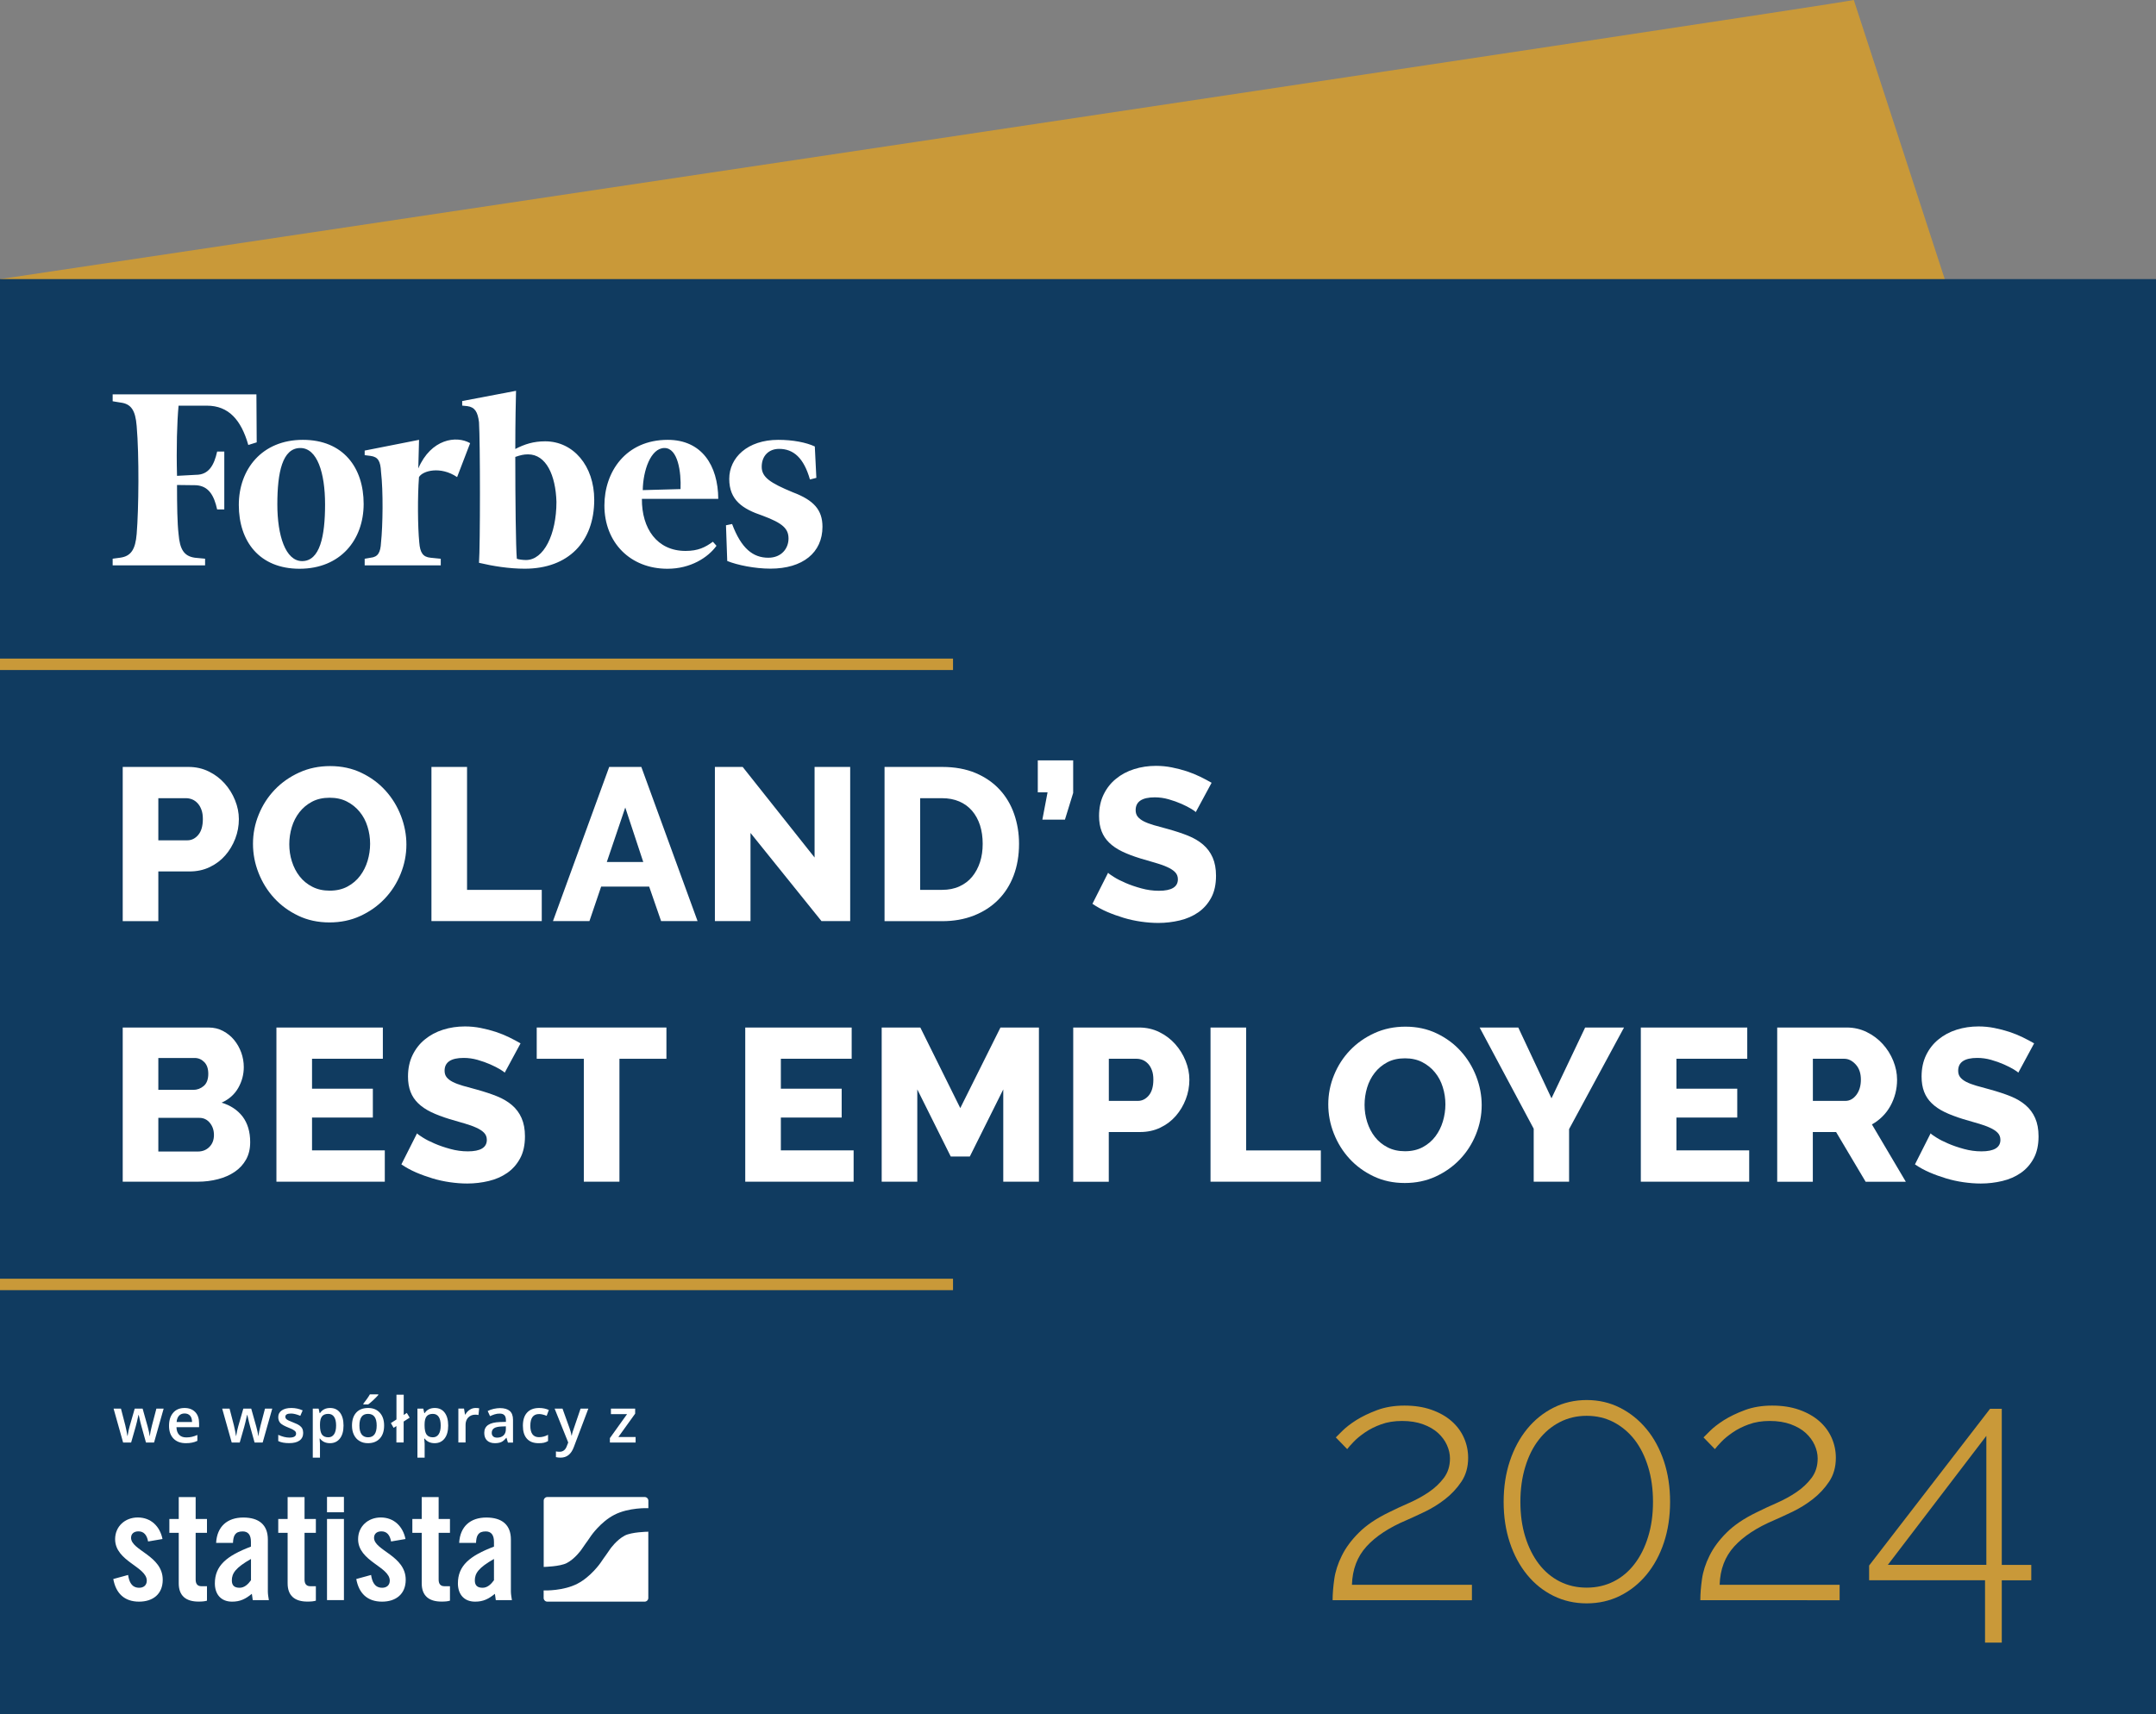 <?xml version="1.0" encoding="utf-8"?>
<!-- Generator: Adobe Illustrator 27.8.1, SVG Export Plug-In . SVG Version: 6.00 Build 0)  -->
<svg version="1.1" id="Ebene_1" xmlns="http://www.w3.org/2000/svg" xmlns:xlink="http://www.w3.org/1999/xlink" x="0px" y="0px"
	 viewBox="0 0 377.19 300" style="enable-background:new 0 0 377.19 300;" xml:space="preserve">
<rect x="0" y="0" width="377.19" height="300" fill="#808080" stroke="none"/>
<style type="text/css">
	.st0{fill:#C99939;}
	.st1{fill:#103B60;}
	.st2{fill:#FFFFFF;}
	.st3{fill:none;stroke:#C99939;stroke-width:2;stroke-miterlimit:10;}
</style>
<g>
	<path class="st0" d="M324.32,0C319.37,1.07,0,48.84,0,48.84l377.19,113.47L324.32,0z"/>
	<rect y="48.84" class="st1" width="377.19" height="251.16"/>
	<g>
		<g>
			<g>
				<path class="st2" d="M25.54,252.44l-0.77-2.77c-0.09-0.29-0.26-0.98-0.5-2.05h-0.05c-0.21,0.97-0.37,1.65-0.49,2.06l-0.79,2.76
					h-1.4l-1.67-5.94h1.29l0.76,2.93c0.17,0.72,0.29,1.34,0.37,1.86h0.03c0.04-0.26,0.09-0.56,0.16-0.9
					c0.07-0.34,0.14-0.59,0.19-0.76l0.9-3.13h1.38l0.88,3.13c0.05,0.18,0.12,0.44,0.2,0.81c0.08,0.36,0.13,0.64,0.14,0.84h0.04
					c0.05-0.44,0.18-1.06,0.38-1.85l0.77-2.93h1.27l-1.68,5.94H25.54z"/>
				<path class="st2" d="M32.52,252.55c-0.92,0-1.65-0.27-2.17-0.81c-0.52-0.54-0.78-1.28-0.78-2.23c0-0.97,0.24-1.73,0.73-2.29
					c0.48-0.56,1.15-0.83,1.99-0.83c0.78,0,1.4,0.24,1.86,0.71c0.46,0.48,0.68,1.13,0.68,1.97v0.68h-3.96
					c0.02,0.58,0.17,1.02,0.47,1.33c0.29,0.31,0.71,0.46,1.24,0.46c0.35,0,0.68-0.03,0.98-0.1s0.63-0.18,0.97-0.33v1.03
					c-0.31,0.15-0.62,0.25-0.93,0.31C33.28,252.52,32.93,252.55,32.52,252.55z M32.29,247.35c-0.4,0-0.72,0.13-0.96,0.38
					c-0.24,0.25-0.39,0.62-0.43,1.11h2.7c-0.01-0.49-0.12-0.86-0.35-1.11C33.01,247.47,32.69,247.35,32.29,247.35z"/>
				<path class="st2" d="M44.54,252.44l-0.77-2.77c-0.09-0.29-0.26-0.98-0.5-2.05h-0.05c-0.21,0.97-0.37,1.65-0.49,2.06l-0.79,2.76
					h-1.4l-1.67-5.94h1.29l0.76,2.93c0.17,0.72,0.29,1.34,0.37,1.86h0.03c0.04-0.26,0.09-0.56,0.16-0.9
					c0.07-0.34,0.14-0.59,0.19-0.76l0.9-3.13h1.38l0.88,3.13c0.05,0.18,0.12,0.44,0.2,0.81c0.08,0.36,0.13,0.64,0.14,0.84h0.04
					c0.05-0.44,0.18-1.06,0.38-1.85l0.77-2.93h1.27l-1.68,5.94H44.54z"/>
				<path class="st2" d="M53.04,250.75c0,0.58-0.21,1.02-0.63,1.33c-0.42,0.31-1.03,0.46-1.82,0.46c-0.79,0-1.43-0.12-1.91-0.36
					v-1.09c0.7,0.32,1.35,0.48,1.95,0.48c0.78,0,1.17-0.23,1.17-0.7c0-0.15-0.04-0.28-0.13-0.38c-0.09-0.1-0.23-0.2-0.42-0.31
					c-0.2-0.11-0.47-0.23-0.82-0.37c-0.68-0.27-1.15-0.53-1.39-0.79c-0.24-0.27-0.36-0.61-0.36-1.03c0-0.51,0.21-0.9,0.62-1.18
					s0.97-0.42,1.67-0.42c0.7,0,1.36,0.14,1.98,0.42l-0.41,0.95c-0.64-0.26-1.18-0.4-1.62-0.4c-0.67,0-1,0.19-1,0.57
					c0,0.19,0.09,0.34,0.26,0.47s0.55,0.31,1.14,0.53c0.49,0.19,0.85,0.36,1.07,0.52c0.22,0.16,0.39,0.34,0.49,0.54
					S53.04,250.46,53.04,250.75z"/>
				<path class="st2" d="M57.73,252.55c-0.75,0-1.34-0.27-1.75-0.81h-0.07c0.05,0.5,0.07,0.8,0.07,0.91v2.43h-1.26v-8.58h1.02
					c0.03,0.11,0.09,0.38,0.18,0.79h0.06c0.39-0.6,0.99-0.9,1.77-0.9c0.74,0,1.32,0.27,1.73,0.81c0.41,0.54,0.62,1.29,0.62,2.26
					c0,0.97-0.21,1.73-0.63,2.27S58.47,252.55,57.73,252.55z M57.43,247.42c-0.5,0-0.87,0.15-1.1,0.44
					c-0.23,0.29-0.35,0.76-0.35,1.41v0.19c0,0.72,0.12,1.25,0.34,1.57c0.23,0.32,0.6,0.49,1.12,0.49c0.44,0,0.77-0.18,1.01-0.54
					s0.35-0.87,0.35-1.53c0-0.67-0.12-1.17-0.35-1.51S57.88,247.42,57.43,247.42z"/>
				<path class="st2" d="M67.2,249.46c0,0.97-0.25,1.73-0.75,2.27s-1.19,0.82-2.08,0.82c-0.55,0-1.04-0.12-1.47-0.38
					c-0.43-0.25-0.75-0.61-0.98-1.08c-0.23-0.47-0.34-1.01-0.34-1.63c0-0.96,0.25-1.72,0.74-2.26c0.49-0.54,1.19-0.81,2.09-0.81
					c0.86,0,1.54,0.28,2.04,0.83C66.95,247.77,67.2,248.52,67.2,249.46z M62.88,249.46c0,1.37,0.51,2.06,1.52,2.06
					c1,0,1.5-0.69,1.5-2.06c0-1.36-0.5-2.04-1.51-2.04c-0.53,0-0.91,0.18-1.15,0.53S62.88,248.8,62.88,249.46z M63.57,245.77v-0.13
					c0.2-0.25,0.41-0.53,0.63-0.84s0.39-0.57,0.51-0.79h1.47v0.11c-0.19,0.22-0.46,0.5-0.83,0.85c-0.37,0.35-0.68,0.61-0.94,0.8
					H63.57z"/>
				<path class="st2" d="M70.62,247.62l0.55-0.37l0.5,0.83l-1.05,0.68v3.67h-1.27v-2.88l-0.49,0.31l-0.48-0.83l0.98-0.63v-4.33h1.27
					V247.62z"/>
				<path class="st2" d="M76.04,252.55c-0.75,0-1.34-0.27-1.75-0.81h-0.07c0.05,0.5,0.07,0.8,0.07,0.91v2.43h-1.26v-8.58h1.02
					c0.03,0.11,0.09,0.38,0.18,0.79h0.06c0.39-0.6,0.99-0.9,1.77-0.9c0.74,0,1.32,0.27,1.73,0.81c0.41,0.54,0.62,1.29,0.62,2.26
					c0,0.97-0.21,1.73-0.63,2.27S76.78,252.55,76.04,252.55z M75.73,247.42c-0.5,0-0.87,0.15-1.1,0.44
					c-0.23,0.29-0.35,0.76-0.35,1.41v0.19c0,0.72,0.12,1.25,0.34,1.57c0.23,0.32,0.6,0.49,1.12,0.49c0.44,0,0.77-0.18,1.01-0.54
					s0.35-0.87,0.35-1.53c0-0.67-0.12-1.17-0.35-1.51S76.18,247.42,75.73,247.42z"/>
				<path class="st2" d="M83.2,246.39c0.25,0,0.46,0.02,0.63,0.05l-0.12,1.18c-0.18-0.04-0.37-0.06-0.56-0.06
					c-0.5,0-0.91,0.17-1.23,0.49c-0.31,0.33-0.47,0.76-0.47,1.28v3.1h-1.26v-5.94h0.99l0.17,1.05h0.06c0.2-0.36,0.45-0.64,0.77-0.84
					C82.5,246.49,82.84,246.39,83.2,246.39z"/>
				<path class="st2" d="M88.86,252.44l-0.25-0.83h-0.04c-0.29,0.36-0.58,0.61-0.87,0.74s-0.66,0.2-1.12,0.2
					c-0.58,0-1.04-0.16-1.37-0.47c-0.33-0.32-0.49-0.76-0.49-1.34c0-0.61,0.23-1.07,0.68-1.38c0.45-0.31,1.15-0.48,2.08-0.51
					l1.03-0.03v-0.32c0-0.38-0.09-0.66-0.27-0.85c-0.18-0.19-0.45-0.28-0.82-0.28c-0.3,0-0.6,0.04-0.88,0.13
					c-0.28,0.09-0.55,0.2-0.81,0.32l-0.41-0.9c0.32-0.17,0.68-0.3,1.06-0.38s0.75-0.13,1.08-0.13c0.76,0,1.33,0.17,1.71,0.49
					s0.58,0.85,0.58,1.55v4H88.86z M86.98,251.58c0.46,0,0.83-0.13,1.1-0.38s0.42-0.62,0.42-1.08v-0.52l-0.76,0.03
					c-0.59,0.02-1.03,0.12-1.3,0.3c-0.27,0.18-0.41,0.45-0.41,0.81c0,0.26,0.08,0.47,0.24,0.61
					C86.42,251.51,86.66,251.58,86.98,251.58z"/>
				<path class="st2" d="M94.23,252.55c-0.9,0-1.58-0.26-2.05-0.79c-0.47-0.52-0.7-1.28-0.7-2.26c0-1,0.24-1.77,0.73-2.3
					c0.49-0.54,1.2-0.81,2.12-0.81c0.63,0,1.19,0.12,1.69,0.35l-0.38,1.02c-0.53-0.21-0.97-0.31-1.32-0.31
					c-1.03,0-1.54,0.68-1.54,2.05c0,0.67,0.13,1.17,0.38,1.5s0.63,0.5,1.13,0.5c0.56,0,1.09-0.14,1.59-0.42v1.1
					c-0.23,0.13-0.47,0.23-0.72,0.29S94.59,252.55,94.23,252.55z"/>
				<path class="st2" d="M97.03,246.5h1.38l1.21,3.37c0.18,0.48,0.3,0.93,0.37,1.35h0.04c0.03-0.2,0.09-0.44,0.18-0.72
					s0.54-1.62,1.36-4h1.36l-2.54,6.73c-0.46,1.24-1.23,1.85-2.31,1.85c-0.28,0-0.55-0.03-0.82-0.09v-1
					c0.19,0.04,0.41,0.06,0.65,0.06c0.61,0,1.04-0.35,1.28-1.06l0.22-0.56L97.03,246.5z"/>
				<path class="st2" d="M111.21,252.44h-4.51v-0.78l3-4.19h-2.82v-0.97h4.24v0.88l-2.94,4.09h3.02V252.44z"/>
			</g>
		</g>
	</g>
	<line class="st3" x1="0" y1="116.25" x2="166.73" y2="116.25"/>
	<line class="st3" x1="0" y1="224.77" x2="166.73" y2="224.77"/>
	<path class="st2" d="M44.91,77.41l-0.05-8.4H19.71v1.21l1.34,0.22c1.88,0.22,2.64,1.34,2.86,4.11c0.45,5.18,0.36,14.52,0,18.89
		c-0.22,2.68-0.98,3.89-2.86,4.15l-1.34,0.18v1.16h16.17v-1.16L34.1,97.6c-1.92-0.27-2.64-1.47-2.86-4.15
		c-0.22-1.88-0.27-4.96-0.27-8.58l3.31,0.04c2.23,0.13,3.17,1.79,3.71,4.24h1.25V79.02h-1.25c-0.54,2.41-1.47,4.07-3.71,4.07
		l-3.31,0.18c-0.13-4.87,0-9.38,0.27-12.28h4.96c3.8,0,5.99,2.5,7.24,6.88L44.91,77.41L44.91,77.41z M63.62,88.18
		c0-6.34-3.57-11.21-10.63-11.21c-7.19,0-11.21,5.18-11.21,11.39c0,6.34,3.57,11.17,10.63,11.17C59.6,99.52,63.62,94.43,63.62,88.18
		L63.62,88.18z M48.52,88.27c0-5.63,0.89-9.87,4.02-9.87c2.95,0,4.33,4.33,4.33,9.87c0,5.54-0.89,9.92-4.02,9.92
		C49.95,98.18,48.52,93.72,48.52,88.27L48.52,88.27z M79.97,83.49l2.28-5.94c-2.41-1.38-6.83-0.76-9.07,4.42l0.13-5l-9.51,1.88v0.8
		l1.03,0.13c1.3,0.18,1.74,0.89,1.83,2.81c0.4,3.35,0.31,9.43,0,12.33c-0.09,1.79-0.54,2.55-1.83,2.68l-1.03,0.18v1.16h13.31v-1.16
		l-1.79-0.18c-1.34-0.13-1.83-0.89-1.97-2.68c-0.27-2.72-0.31-8-0.05-11.43C73.94,82.37,77.07,81.52,79.97,83.49L79.97,83.49z
		 M103.96,87.46c0-5.94-3.66-10.23-8.58-10.23c-2.05,0-3.57,0.49-5.23,1.34c0-4.69,0.09-8.67,0.13-10.18l-9.42,1.79v0.8l0.89,0.09
		c1.34,0.18,1.83,1.03,2.05,2.81c0.22,3.44,0.22,21.66,0,24.61c2.46,0.58,5.27,1.03,8,1.03C99.45,99.52,103.96,94.79,103.96,87.46
		L103.96,87.46z M97.35,87.82c0,5.72-2.23,10.18-5.32,10.18c-0.54,0-1.3-0.09-1.61-0.22c-0.18-2.01-0.27-10.41-0.27-17.82
		c0.89-0.31,1.47-0.45,2.23-0.45C95.56,79.51,97.21,83.18,97.35,87.82L97.35,87.82z M116.82,76.97c-7.37,0-11.08,5.63-11.08,11.48
		c0,6.48,4.51,11.08,11.03,11.08c4.06,0,7.1-1.97,8.58-4.02l-0.63-0.71c-1.34,0.98-2.59,1.61-4.78,1.61c-5,0-7.68-3.93-7.64-9.11
		h13.36C125.62,81.43,122.76,76.97,116.82,76.97L116.82,76.97z M119.06,85.59l-6.61,0.18c0.05-3.4,1.38-7.37,3.8-7.37
		C118.61,78.4,119.19,82.64,119.06,85.59L119.06,85.59z M142.82,83.62l-0.27-5.49c-1.52-0.71-3.84-1.16-6.39-1.16
		c-5.4,0-8.58,3.13-8.58,6.83c0,3.75,2.37,5.27,5.81,6.43c3.62,1.34,4.56,2.32,4.56,4.02s-1.21,3.35-3.53,3.35
		c-2.68,0-4.73-1.61-6.34-5.9l-1.07,0.22l0.22,6.25c1.74,0.71,4.82,1.34,7.55,1.34c5.67,0,9.11-2.81,9.11-7.33
		c0-2.95-1.52-4.65-5.18-6.03c-3.98-1.65-5.45-2.64-5.45-4.47c0-1.92,1.25-3.13,3.04-3.13c2.55,0,4.33,1.61,5.4,5.36L142.82,83.62
		L142.82,83.62z"/>
	<g>
		<path class="st2" d="M21.47,161.19v-26.98h11.51c1.29,0,2.48,0.27,3.55,0.8c1.08,0.53,2,1.23,2.77,2.09s1.38,1.84,1.82,2.93
			c0.44,1.09,0.67,2.19,0.67,3.31c0,1.19-0.21,2.33-0.63,3.42c-0.42,1.09-1,2.07-1.75,2.93c-0.75,0.86-1.65,1.54-2.72,2.05
			c-1.06,0.51-2.24,0.76-3.53,0.76H27.7v8.7H21.47z M27.7,147.05h5.09c0.73,0,1.37-0.32,1.9-0.95c0.53-0.63,0.8-1.56,0.8-2.77
			c0-0.63-0.08-1.18-0.25-1.63c-0.17-0.46-0.39-0.84-0.67-1.14c-0.28-0.3-0.6-0.53-0.95-0.67c-0.36-0.14-0.71-0.21-1.06-0.21H27.7
			V147.05z"/>
		<path class="st2" d="M57.64,161.42c-2,0-3.83-0.39-5.47-1.18c-1.65-0.79-3.05-1.82-4.22-3.1s-2.07-2.74-2.72-4.39
			c-0.65-1.65-0.97-3.34-0.97-5.09c0-1.77,0.33-3.48,1.01-5.13c0.67-1.65,1.61-3.1,2.81-4.35s2.63-2.25,4.28-3
			c1.65-0.75,3.44-1.12,5.4-1.12c2,0,3.83,0.39,5.47,1.18c1.65,0.79,3.05,1.82,4.22,3.12c1.17,1.29,2.06,2.76,2.7,4.41
			c0.63,1.65,0.95,3.32,0.95,5.02c0,1.77-0.34,3.48-1.01,5.13c-0.67,1.65-1.6,3.1-2.79,4.35s-2.61,2.26-4.26,3.02
			S59.59,161.42,57.64,161.42z M50.61,147.74c0,1.04,0.15,2.05,0.46,3.02s0.75,1.84,1.35,2.6c0.59,0.76,1.34,1.37,2.22,1.82
			c0.89,0.46,1.9,0.68,3.04,0.68c1.19,0,2.23-0.24,3.12-0.72c0.89-0.48,1.62-1.11,2.2-1.88s1.02-1.65,1.31-2.62
			c0.29-0.97,0.44-1.97,0.44-2.98c0-1.04-0.15-2.04-0.46-3.02c-0.3-0.98-0.76-1.84-1.37-2.58c-0.61-0.75-1.35-1.34-2.22-1.79
			s-1.88-0.67-3.02-0.67c-1.19,0-2.22,0.23-3.1,0.7s-1.61,1.08-2.2,1.84c-0.59,0.76-1.04,1.63-1.33,2.6S50.61,146.73,50.61,147.74z"
			/>
		<path class="st2" d="M75.48,161.19v-26.98h6.23v21.51h13.07v5.47H75.48z"/>
		<path class="st2" d="M106.58,134.21h5.62l9.84,26.98h-6.38l-2.09-6.04h-8.4l-2.05,6.04h-6.38L106.58,134.21z M112.54,150.85
			l-3.15-9.54l-3.23,9.54H112.54z"/>
		<path class="st2" d="M131.3,145.76v15.43h-6.23v-26.98h4.86l12.58,15.85v-15.85h6.23v26.98h-5.02L131.3,145.76z"/>
		<path class="st2" d="M154.75,161.19v-26.98h10.07c2.23,0,4.18,0.36,5.85,1.06c1.67,0.71,3.07,1.67,4.2,2.89
			c1.13,1.22,1.98,2.64,2.55,4.28s0.86,3.38,0.86,5.22c0,2.05-0.32,3.91-0.95,5.57c-0.63,1.66-1.54,3.08-2.72,4.26
			c-1.18,1.18-2.6,2.09-4.26,2.74c-1.66,0.65-3.5,0.97-5.53,0.97H154.75z M171.92,147.66c0-1.19-0.16-2.27-0.47-3.25
			c-0.32-0.97-0.78-1.82-1.39-2.53c-0.61-0.71-1.36-1.25-2.24-1.63c-0.89-0.38-1.89-0.57-3-0.57h-3.84v16.04h3.84
			c1.14,0,2.15-0.2,3.04-0.61c0.89-0.41,1.63-0.97,2.22-1.69c0.59-0.72,1.05-1.57,1.37-2.55
			C171.77,149.9,171.92,148.83,171.92,147.66z"/>
		<path class="st2" d="M182.36,143.44l0.91-4.79h-1.71v-5.59h6.19v5.7l-1.44,4.67H182.36z"/>
		<path class="st2" d="M209.2,142.11c-0.08-0.1-0.34-0.29-0.8-0.57c-0.46-0.28-1.03-0.57-1.71-0.87c-0.68-0.3-1.43-0.57-2.24-0.8
			c-0.81-0.23-1.62-0.34-2.43-0.34c-2.23,0-3.34,0.75-3.34,2.24c0,0.46,0.12,0.84,0.36,1.14c0.24,0.3,0.59,0.58,1.06,0.82
			c0.47,0.24,1.06,0.46,1.77,0.67c0.71,0.2,1.53,0.43,2.47,0.68c1.29,0.36,2.46,0.74,3.5,1.16c1.04,0.42,1.92,0.94,2.64,1.56
			c0.72,0.62,1.28,1.37,1.67,2.26s0.59,1.95,0.59,3.19c0,1.52-0.28,2.81-0.85,3.86c-0.57,1.05-1.32,1.9-2.26,2.55
			c-0.94,0.65-2.01,1.12-3.23,1.41s-2.47,0.44-3.76,0.44c-0.99,0-2-0.08-3.04-0.23c-1.04-0.15-2.05-0.37-3.04-0.67
			s-1.94-0.64-2.87-1.04s-1.78-0.87-2.57-1.41l2.74-5.43c0.1,0.13,0.43,0.37,0.99,0.72c0.56,0.36,1.25,0.71,2.07,1.06
			c0.82,0.36,1.74,0.67,2.76,0.95c1.01,0.28,2.04,0.42,3.08,0.42c2.2,0,3.31-0.67,3.31-2.01c0-0.51-0.17-0.92-0.49-1.25
			s-0.79-0.63-1.37-0.89c-0.58-0.27-1.27-0.51-2.07-0.74c-0.8-0.23-1.67-0.48-2.6-0.76c-1.24-0.38-2.32-0.79-3.23-1.23
			c-0.91-0.44-1.67-0.96-2.26-1.54c-0.6-0.58-1.04-1.25-1.33-2.01c-0.29-0.76-0.44-1.65-0.44-2.66c0-1.42,0.27-2.67,0.8-3.76
			c0.53-1.09,1.25-2.01,2.17-2.75c0.91-0.75,1.97-1.31,3.17-1.69s2.48-0.57,3.82-0.57c0.94,0,1.86,0.09,2.77,0.27
			c0.91,0.18,1.79,0.41,2.62,0.68c0.84,0.28,1.62,0.6,2.34,0.95c0.72,0.35,1.39,0.71,2,1.06L209.2,142.11z"/>
		<path class="st2" d="M43.77,199.87c0,1.17-0.24,2.18-0.72,3.04s-1.14,1.58-1.98,2.15c-0.84,0.57-1.81,1-2.93,1.29
			c-1.11,0.29-2.29,0.44-3.53,0.44H21.47v-26.98h15.01c0.94,0,1.79,0.2,2.55,0.61c0.76,0.41,1.41,0.93,1.94,1.58
			c0.53,0.65,0.94,1.38,1.24,2.2c0.29,0.82,0.44,1.67,0.44,2.53c0,1.29-0.32,2.51-0.97,3.65c-0.65,1.14-1.62,2-2.91,2.58
			c1.54,0.46,2.77,1.27,3.67,2.43C43.32,196.56,43.77,198.05,43.77,199.87z M27.7,185.13v5.59h6.12c0.68,0,1.29-0.23,1.82-0.68
			s0.8-1.17,0.8-2.13c0-0.89-0.23-1.57-0.7-2.05c-0.47-0.48-1.03-0.72-1.69-0.72H27.7z M37.43,198.62c0-0.84-0.24-1.54-0.72-2.13
			c-0.48-0.58-1.09-0.87-1.82-0.87H27.7v5.89h6.92c0.81,0,1.48-0.27,2.01-0.8S37.43,199.48,37.43,198.62z"/>
		<path class="st2" d="M67.32,201.32v5.47H48.36v-26.98h18.62v5.47H54.59v5.24h10.64v5.05H54.59v5.74H67.32z"/>
		<path class="st2" d="M88.3,187.71c-0.08-0.1-0.34-0.29-0.8-0.57c-0.46-0.28-1.03-0.57-1.71-0.87c-0.68-0.3-1.43-0.57-2.24-0.8
			c-0.81-0.23-1.62-0.34-2.43-0.34c-2.23,0-3.34,0.75-3.34,2.24c0,0.46,0.12,0.84,0.36,1.14c0.24,0.3,0.59,0.58,1.06,0.82
			c0.47,0.24,1.06,0.46,1.77,0.67c0.71,0.2,1.53,0.43,2.47,0.68c1.29,0.36,2.46,0.74,3.5,1.16c1.04,0.42,1.92,0.94,2.64,1.56
			c0.72,0.62,1.28,1.37,1.67,2.26s0.59,1.95,0.59,3.19c0,1.52-0.28,2.81-0.85,3.86c-0.57,1.05-1.32,1.9-2.26,2.55
			c-0.94,0.65-2.01,1.12-3.23,1.41s-2.47,0.44-3.76,0.44c-0.99,0-2-0.08-3.04-0.23c-1.04-0.15-2.05-0.37-3.04-0.67
			s-1.94-0.64-2.87-1.04s-1.78-0.87-2.57-1.41l2.74-5.43c0.1,0.13,0.43,0.37,0.99,0.72c0.56,0.36,1.25,0.71,2.07,1.06
			c0.82,0.36,1.74,0.67,2.76,0.95c1.01,0.28,2.04,0.42,3.08,0.42c2.2,0,3.31-0.67,3.31-2.01c0-0.51-0.17-0.92-0.49-1.25
			s-0.79-0.63-1.37-0.89c-0.58-0.27-1.27-0.51-2.07-0.74c-0.8-0.23-1.67-0.48-2.6-0.76c-1.24-0.38-2.32-0.79-3.23-1.23
			c-0.91-0.44-1.67-0.96-2.26-1.54c-0.6-0.58-1.04-1.25-1.33-2.01c-0.29-0.76-0.44-1.65-0.44-2.66c0-1.42,0.27-2.67,0.8-3.76
			c0.53-1.09,1.25-2.01,2.17-2.75c0.91-0.75,1.97-1.31,3.17-1.69s2.48-0.57,3.82-0.57c0.94,0,1.86,0.09,2.77,0.27
			c0.91,0.18,1.79,0.41,2.62,0.68c0.84,0.28,1.62,0.6,2.34,0.95c0.72,0.35,1.39,0.71,2,1.06L88.3,187.71z"/>
		<path class="st2" d="M116.58,185.28h-8.21v21.51h-6.23v-21.51H93.9v-5.47h22.69V185.28z"/>
		<path class="st2" d="M149.34,201.32v5.47h-18.96v-26.98H149v5.47h-12.39v5.24h10.64v5.05h-10.64v5.74H149.34z"/>
		<path class="st2" d="M175.52,206.79v-16.15l-5.85,11.74h-3.34l-5.85-11.74v16.15h-6.23v-26.98h6.76l6.99,14.1l7.03-14.1h6.73
			v26.98H175.52z"/>
		<path class="st2" d="M187.76,206.79v-26.98h11.51c1.29,0,2.48,0.27,3.55,0.8c1.08,0.53,2,1.23,2.77,2.09s1.38,1.84,1.82,2.93
			c0.44,1.09,0.67,2.19,0.67,3.31c0,1.19-0.21,2.33-0.63,3.42c-0.42,1.09-1,2.07-1.75,2.93c-0.75,0.86-1.65,1.54-2.72,2.05
			c-1.06,0.51-2.24,0.76-3.53,0.76h-5.47v8.7H187.76z M193.99,192.65h5.09c0.73,0,1.37-0.32,1.9-0.95c0.53-0.63,0.8-1.56,0.8-2.77
			c0-0.63-0.08-1.18-0.25-1.63c-0.17-0.46-0.39-0.84-0.67-1.14c-0.28-0.3-0.6-0.53-0.95-0.67c-0.36-0.14-0.71-0.21-1.06-0.21h-4.86
			V192.65z"/>
		<path class="st2" d="M211.78,206.79v-26.98h6.23v21.51h13.07v5.47H211.78z"/>
		<path class="st2" d="M245.76,207.02c-2,0-3.83-0.39-5.47-1.18c-1.65-0.79-3.05-1.82-4.22-3.1s-2.07-2.74-2.72-4.39
			c-0.65-1.65-0.97-3.34-0.97-5.09c0-1.77,0.33-3.48,1.01-5.13c0.67-1.65,1.61-3.1,2.81-4.35s2.63-2.25,4.28-3
			c1.65-0.75,3.44-1.12,5.4-1.12c2,0,3.83,0.39,5.47,1.18c1.65,0.79,3.05,1.82,4.22,3.12c1.17,1.29,2.06,2.76,2.7,4.41
			c0.63,1.65,0.95,3.32,0.95,5.02c0,1.77-0.34,3.48-1.01,5.13c-0.67,1.65-1.6,3.1-2.79,4.35c-1.19,1.25-2.61,2.26-4.26,3.02
			S247.71,207.02,245.76,207.02z M238.73,193.34c0,1.04,0.15,2.05,0.46,3.02s0.75,1.84,1.35,2.6c0.59,0.76,1.34,1.37,2.22,1.82
			c0.89,0.46,1.9,0.68,3.04,0.68c1.19,0,2.23-0.24,3.12-0.72c0.89-0.48,1.62-1.11,2.2-1.88s1.02-1.65,1.31-2.62
			c0.29-0.97,0.44-1.97,0.44-2.98c0-1.04-0.15-2.04-0.46-3.02c-0.3-0.98-0.76-1.84-1.37-2.58c-0.61-0.75-1.35-1.34-2.22-1.79
			s-1.88-0.67-3.02-0.67c-1.19,0-2.22,0.23-3.1,0.7s-1.61,1.08-2.2,1.84c-0.59,0.76-1.04,1.63-1.33,2.6S238.73,192.32,238.73,193.34
			z"/>
		<path class="st2" d="M265.62,179.81l5.81,12.39l5.89-12.39h6.8l-9.61,17.78v9.2h-6.19v-9.27l-9.46-17.71H265.62z"/>
		<path class="st2" d="M306.02,201.32v5.47h-18.96v-26.98h18.62v5.47h-12.39v5.24h10.64v5.05h-10.64v5.74H306.02z"/>
		<path class="st2" d="M310.92,206.79v-26.98h12.16c1.27,0,2.44,0.27,3.51,0.8c1.08,0.53,2.01,1.23,2.79,2.09s1.4,1.84,1.84,2.93
			c0.44,1.09,0.67,2.19,0.67,3.31c0,0.84-0.1,1.64-0.3,2.41c-0.2,0.77-0.49,1.5-0.87,2.19c-0.38,0.68-0.84,1.3-1.39,1.84
			c-0.54,0.54-1.16,1.01-1.84,1.39l5.93,10.03h-7.03l-5.17-8.7h-4.07v8.7H310.92z M317.16,192.65h5.7c0.73,0,1.37-0.35,1.9-1.04
			c0.53-0.7,0.8-1.59,0.8-2.68c0-1.11-0.3-2-0.91-2.66c-0.61-0.66-1.27-0.99-1.98-0.99h-5.51V192.65z"/>
		<path class="st2" d="M353.1,187.71c-0.08-0.1-0.34-0.29-0.8-0.57c-0.46-0.28-1.03-0.57-1.71-0.87c-0.68-0.3-1.43-0.57-2.24-0.8
			c-0.81-0.23-1.62-0.34-2.43-0.34c-2.23,0-3.34,0.75-3.34,2.24c0,0.46,0.12,0.84,0.36,1.14c0.24,0.3,0.59,0.58,1.06,0.82
			c0.47,0.24,1.06,0.46,1.77,0.67c0.71,0.2,1.53,0.43,2.47,0.68c1.29,0.36,2.46,0.74,3.5,1.16c1.04,0.42,1.92,0.94,2.64,1.56
			c0.72,0.62,1.28,1.37,1.67,2.26s0.59,1.95,0.59,3.19c0,1.52-0.28,2.81-0.85,3.86c-0.57,1.05-1.32,1.9-2.26,2.55
			c-0.94,0.65-2.01,1.12-3.23,1.41s-2.47,0.44-3.76,0.44c-0.99,0-2-0.08-3.04-0.23c-1.04-0.15-2.05-0.37-3.04-0.67
			s-1.94-0.64-2.87-1.04s-1.78-0.87-2.57-1.41l2.74-5.43c0.1,0.13,0.43,0.37,0.99,0.72c0.56,0.36,1.25,0.71,2.07,1.06
			c0.82,0.36,1.74,0.67,2.76,0.95c1.01,0.28,2.04,0.42,3.08,0.42c2.2,0,3.31-0.67,3.31-2.01c0-0.51-0.17-0.92-0.49-1.25
			s-0.79-0.63-1.37-0.89c-0.58-0.27-1.27-0.51-2.07-0.74c-0.8-0.23-1.67-0.48-2.6-0.76c-1.24-0.38-2.32-0.79-3.23-1.23
			c-0.91-0.44-1.67-0.96-2.26-1.54c-0.6-0.58-1.04-1.25-1.33-2.01c-0.29-0.76-0.44-1.65-0.44-2.66c0-1.42,0.27-2.67,0.8-3.76
			c0.53-1.09,1.25-2.01,2.17-2.75c0.91-0.75,1.97-1.31,3.17-1.69s2.48-0.57,3.82-0.57c0.94,0,1.86,0.09,2.77,0.27
			c0.91,0.18,1.79,0.41,2.62,0.68c0.84,0.28,1.62,0.6,2.34,0.95c0.72,0.35,1.39,0.71,2,1.06L353.1,187.71z"/>
	</g>
	<g>
		<g>
			<path class="st2" d="M25.91,269.75c-0.21-1.13-0.74-1.77-1.69-1.77c-0.76,0-1.29,0.4-1.29,1.13c0,2.22,5.54,3.11,5.54,7.34
				c0,2.53-1.74,3.83-4.14,3.83c-2.59,0-4.06-1.48-4.51-3.96l2.59-0.71c0.18,1.19,0.61,2.24,1.95,2.24c0.77,0,1.32-0.45,1.32-1.24
				c0-2.45-5.54-3.38-5.54-7.26c0-2.24,1.74-3.8,3.96-3.8c2.32,0,3.88,1.56,4.33,3.77L25.91,269.75z"/>
			<path class="st2" d="M29.63,268.24v-2.43h1.64v-3.83h2.96v3.83h1.98v2.43h-1.98v8.18c0,0.74,0.32,1.16,1,1.16h0.98v2.53
				c-0.4,0.11-0.74,0.16-1.48,0.16c-2.22,0-3.46-1.03-3.46-3.19v-8.84H29.63z"/>
			<path class="st2" d="M37.81,269.99c0.16-2.88,1.98-4.43,4.75-4.43c2.74,0,4.3,1.27,4.3,3.85v9.11c0,0.45,0.1,1.03,0.18,1.5h-2.82
				c-0.03-0.4-0.13-0.77-0.16-1.11c-1.11,0.9-2.03,1.37-3.46,1.37c-2.01,0-3.01-1.37-3.01-3.19c0-3.11,2.06-4.83,6.31-6.44v-0.84
				c0-1.19-0.47-1.82-1.45-1.82c-1.35,0-1.64,0.79-1.69,2.01H37.81z M43.91,272.81c-2.69,1.53-3.35,2.51-3.35,3.75
				c0,0.92,0.47,1.29,1.37,1.29c0.82,0,1.48-0.61,1.98-1.32V272.81z"/>
			<path class="st2" d="M48.68,268.24v-2.43h1.64v-3.83h2.96v3.83h1.98v2.43h-1.98v8.18c0,0.74,0.32,1.16,1,1.16h0.98v2.53
				c-0.4,0.11-0.74,0.16-1.48,0.16c-2.22,0-3.46-1.03-3.46-3.19v-8.84H48.68z"/>
			<path class="st2" d="M57.21,264.64v-2.69h2.96v2.69H57.21z M57.21,280.01v-14.2h2.96v14.2H57.21z"/>
			<path class="st2" d="M68.42,269.75c-0.21-1.13-0.74-1.77-1.69-1.77c-0.77,0-1.29,0.4-1.29,1.13c0,2.22,5.54,3.11,5.54,7.34
				c0,2.53-1.74,3.83-4.14,3.83c-2.59,0-4.06-1.48-4.51-3.96l2.59-0.71c0.19,1.19,0.61,2.24,1.95,2.24c0.77,0,1.32-0.45,1.32-1.24
				c0-2.45-5.54-3.38-5.54-7.26c0-2.24,1.74-3.8,3.96-3.8c2.32,0,3.88,1.56,4.33,3.77L68.42,269.75z"/>
			<path class="st2" d="M72.14,268.24v-2.43h1.64v-3.83h2.96v3.83h1.98v2.43h-1.98v8.18c0,0.74,0.32,1.16,1,1.16h0.98v2.53
				c-0.4,0.11-0.74,0.16-1.48,0.16c-2.22,0-3.46-1.03-3.46-3.19v-8.84H72.14z"/>
			<path class="st2" d="M80.33,269.99c0.16-2.88,1.98-4.43,4.75-4.43c2.74,0,4.3,1.27,4.3,3.85v9.11c0,0.45,0.11,1.03,0.18,1.5
				h-2.82c-0.03-0.4-0.13-0.77-0.16-1.11c-1.11,0.9-2.03,1.37-3.46,1.37c-2.01,0-3.01-1.37-3.01-3.19c0-3.11,2.06-4.83,6.31-6.44
				v-0.84c0-1.19-0.48-1.82-1.45-1.82c-1.35,0-1.64,0.79-1.69,2.01H80.33z M86.42,272.81c-2.69,1.53-3.35,2.51-3.35,3.75
				c0,0.92,0.48,1.29,1.37,1.29c0.82,0,1.48-0.61,1.98-1.32V272.81z"/>
		</g>
		<path class="st2" d="M112.79,261.97H95.76c-0.35,0-0.64,0.29-0.64,0.64v11.6c0.03,0,0.06-0.01,0.09-0.01c0,0,2.76-0.06,3.94-0.67
			c1.46-0.76,2.55-2.33,2.55-2.33c0.28-0.4,0.58-0.84,0.68-0.98c0.1-0.14,0.2-0.28,0.22-0.31c0.03-0.03,0.14-0.19,0.21-0.29
			c0.07-0.1,0.35-0.5,0.62-0.9c0,0,1.66-2.4,4.02-3.62c2.55-1.33,5.93-1.18,5.93-1.18c0.02,0,0.04,0,0.05,0.01v-1.32
			C113.43,262.26,113.14,261.97,112.79,261.97z M109.32,268.71c-1.46,0.76-2.55,2.33-2.55,2.33c-0.28,0.4-0.58,0.84-0.68,0.98
			c-0.1,0.14-0.2,0.28-0.22,0.31c-0.02,0.03-0.14,0.19-0.21,0.29c-0.07,0.1-0.35,0.5-0.62,0.9c0,0-1.66,2.4-4.02,3.62
			c-2.45,1.27-5.65,1.19-5.91,1.18v1.32c0,0.35,0.29,0.64,0.64,0.64h17.03c0.35,0,0.64-0.29,0.64-0.64v-11.61
			c-0.05,0.01-0.11,0.02-0.17,0.02C113.26,268.04,110.5,268.1,109.32,268.71z M109.32,268.71c-1.46,0.76-2.55,2.33-2.55,2.33
			c-0.28,0.4-0.58,0.84-0.68,0.98c-0.1,0.14-0.2,0.28-0.22,0.31c-0.02,0.03-0.14,0.19-0.21,0.29c-0.07,0.1-0.35,0.5-0.62,0.9
			c0,0-1.66,2.4-4.02,3.62c-2.45,1.27-5.65,1.19-5.91,1.18v1.32c0,0.35,0.29,0.64,0.64,0.64h17.03c0.35,0,0.64-0.29,0.64-0.64
			v-11.61c-0.05,0.01-0.11,0.02-0.17,0.02C113.26,268.04,110.5,268.1,109.32,268.71z"/>
	</g>
	<g>
		<path class="st0" d="M233.14,280c0-1.09,0.1-2.32,0.29-3.66c0.19-1.35,0.63-2.72,1.32-4.1c0.68-1.39,1.68-2.74,2.99-4.04
			c1.31-1.31,3.06-2.49,5.25-3.55c1.09-0.55,2.27-1.09,3.52-1.64c1.25-0.55,2.4-1.18,3.46-1.9c1.06-0.72,1.93-1.55,2.64-2.49
			c0.7-0.94,1.06-2.07,1.06-3.4c0-0.78-0.18-1.56-0.53-2.34c-0.35-0.78-0.87-1.48-1.55-2.11c-0.68-0.62-1.55-1.13-2.61-1.52
			c-1.06-0.39-2.29-0.59-3.69-0.59c-1.37,0-2.59,0.2-3.66,0.59c-1.08,0.39-2.01,0.86-2.81,1.41c-0.8,0.55-1.47,1.09-1.99,1.64
			c-0.53,0.55-0.91,0.98-1.14,1.29l-1.99-2.05c0.16-0.16,0.54-0.54,1.14-1.14c0.61-0.61,1.42-1.23,2.43-1.88
			c1.02-0.64,2.24-1.23,3.66-1.76c1.43-0.53,3.02-0.79,4.78-0.79c1.76,0,3.33,0.24,4.72,0.73c1.39,0.49,2.56,1.15,3.52,1.99
			c0.96,0.84,1.68,1.82,2.17,2.93c0.49,1.11,0.73,2.28,0.73,3.49c0,1.6-0.39,2.99-1.17,4.16c-0.78,1.17-1.74,2.2-2.87,3.08
			c-1.13,0.88-2.32,1.61-3.55,2.2s-2.3,1.08-3.19,1.47c-3.05,1.29-5.38,2.82-7,4.6c-1.62,1.78-2.47,4.02-2.55,6.71h20.99v2.7H233.14
			z"/>
		<path class="st0" d="M292.18,262.82c0,2.58-0.36,4.95-1.08,7.12c-0.72,2.17-1.74,4.04-3.05,5.63c-1.31,1.58-2.85,2.81-4.63,3.69
			c-1.78,0.88-3.72,1.32-5.83,1.32s-4.05-0.44-5.83-1.32c-1.78-0.88-3.31-2.11-4.6-3.69c-1.29-1.58-2.3-3.46-3.02-5.63
			c-0.72-2.17-1.08-4.54-1.08-7.12c0-2.58,0.36-4.95,1.08-7.12c0.72-2.17,1.73-4.04,3.02-5.63c1.29-1.58,2.82-2.82,4.6-3.72
			c1.78-0.9,3.72-1.35,5.83-1.35s4.05,0.45,5.83,1.35c1.78,0.9,3.32,2.14,4.63,3.72c1.31,1.58,2.32,3.46,3.05,5.63
			C291.82,257.87,292.18,260.24,292.18,262.82z M289.19,262.82c0-2.23-0.28-4.27-0.85-6.12c-0.57-1.86-1.36-3.44-2.37-4.75
			c-1.02-1.31-2.24-2.33-3.66-3.08c-1.43-0.74-3-1.11-4.72-1.11c-1.72,0-3.29,0.37-4.72,1.11c-1.43,0.74-2.65,1.77-3.66,3.08
			c-1.02,1.31-1.81,2.89-2.37,4.75c-0.57,1.86-0.85,3.9-0.85,6.12s0.28,4.26,0.85,6.1c0.57,1.84,1.36,3.42,2.37,4.75
			c1.02,1.33,2.24,2.36,3.66,3.08c1.43,0.72,3,1.08,4.72,1.08c1.72,0,3.29-0.36,4.72-1.08c1.43-0.72,2.65-1.75,3.66-3.08
			c1.02-1.33,1.81-2.91,2.37-4.75C288.91,267.08,289.19,265.05,289.19,262.82z"/>
		<path class="st0" d="M297.47,280c0-1.09,0.1-2.32,0.29-3.66c0.19-1.35,0.63-2.72,1.32-4.1c0.68-1.39,1.68-2.74,2.99-4.04
			c1.31-1.31,3.06-2.49,5.25-3.55c1.09-0.55,2.27-1.09,3.52-1.64c1.25-0.55,2.4-1.18,3.46-1.9c1.06-0.72,1.93-1.55,2.64-2.49
			c0.7-0.94,1.06-2.07,1.06-3.4c0-0.78-0.18-1.56-0.53-2.34c-0.35-0.78-0.87-1.48-1.55-2.11c-0.68-0.62-1.55-1.13-2.61-1.52
			c-1.06-0.39-2.29-0.59-3.69-0.59c-1.37,0-2.59,0.2-3.66,0.59c-1.08,0.39-2.01,0.86-2.81,1.41c-0.8,0.55-1.47,1.09-1.99,1.64
			c-0.53,0.55-0.91,0.98-1.14,1.29l-1.99-2.05c0.16-0.16,0.54-0.54,1.14-1.14c0.61-0.61,1.42-1.23,2.43-1.88
			c1.02-0.64,2.24-1.23,3.66-1.76c1.43-0.53,3.02-0.79,4.78-0.79c1.76,0,3.33,0.24,4.72,0.73c1.39,0.49,2.56,1.15,3.52,1.99
			c0.96,0.84,1.68,1.82,2.17,2.93c0.49,1.11,0.73,2.28,0.73,3.49c0,1.6-0.39,2.99-1.17,4.16c-0.78,1.17-1.74,2.2-2.87,3.08
			c-1.13,0.88-2.32,1.61-3.55,2.2s-2.3,1.08-3.19,1.47c-3.05,1.29-5.38,2.82-7,4.6c-1.62,1.78-2.47,4.02-2.55,6.71h20.99v2.7H297.47
			z"/>
		<path class="st0" d="M347.28,287.44v-10.9H327v-2.58l21.16-27.43h2.05v27.32h5.16v2.7h-5.16v10.9H347.28z M330.28,273.84h17.23
			v-22.57L330.28,273.84z"/>
	</g>
</g>
<g>
</g>
<g>
</g>
<g>
</g>
<g>
</g>
<g>
</g>
<g>
</g>
</svg>

